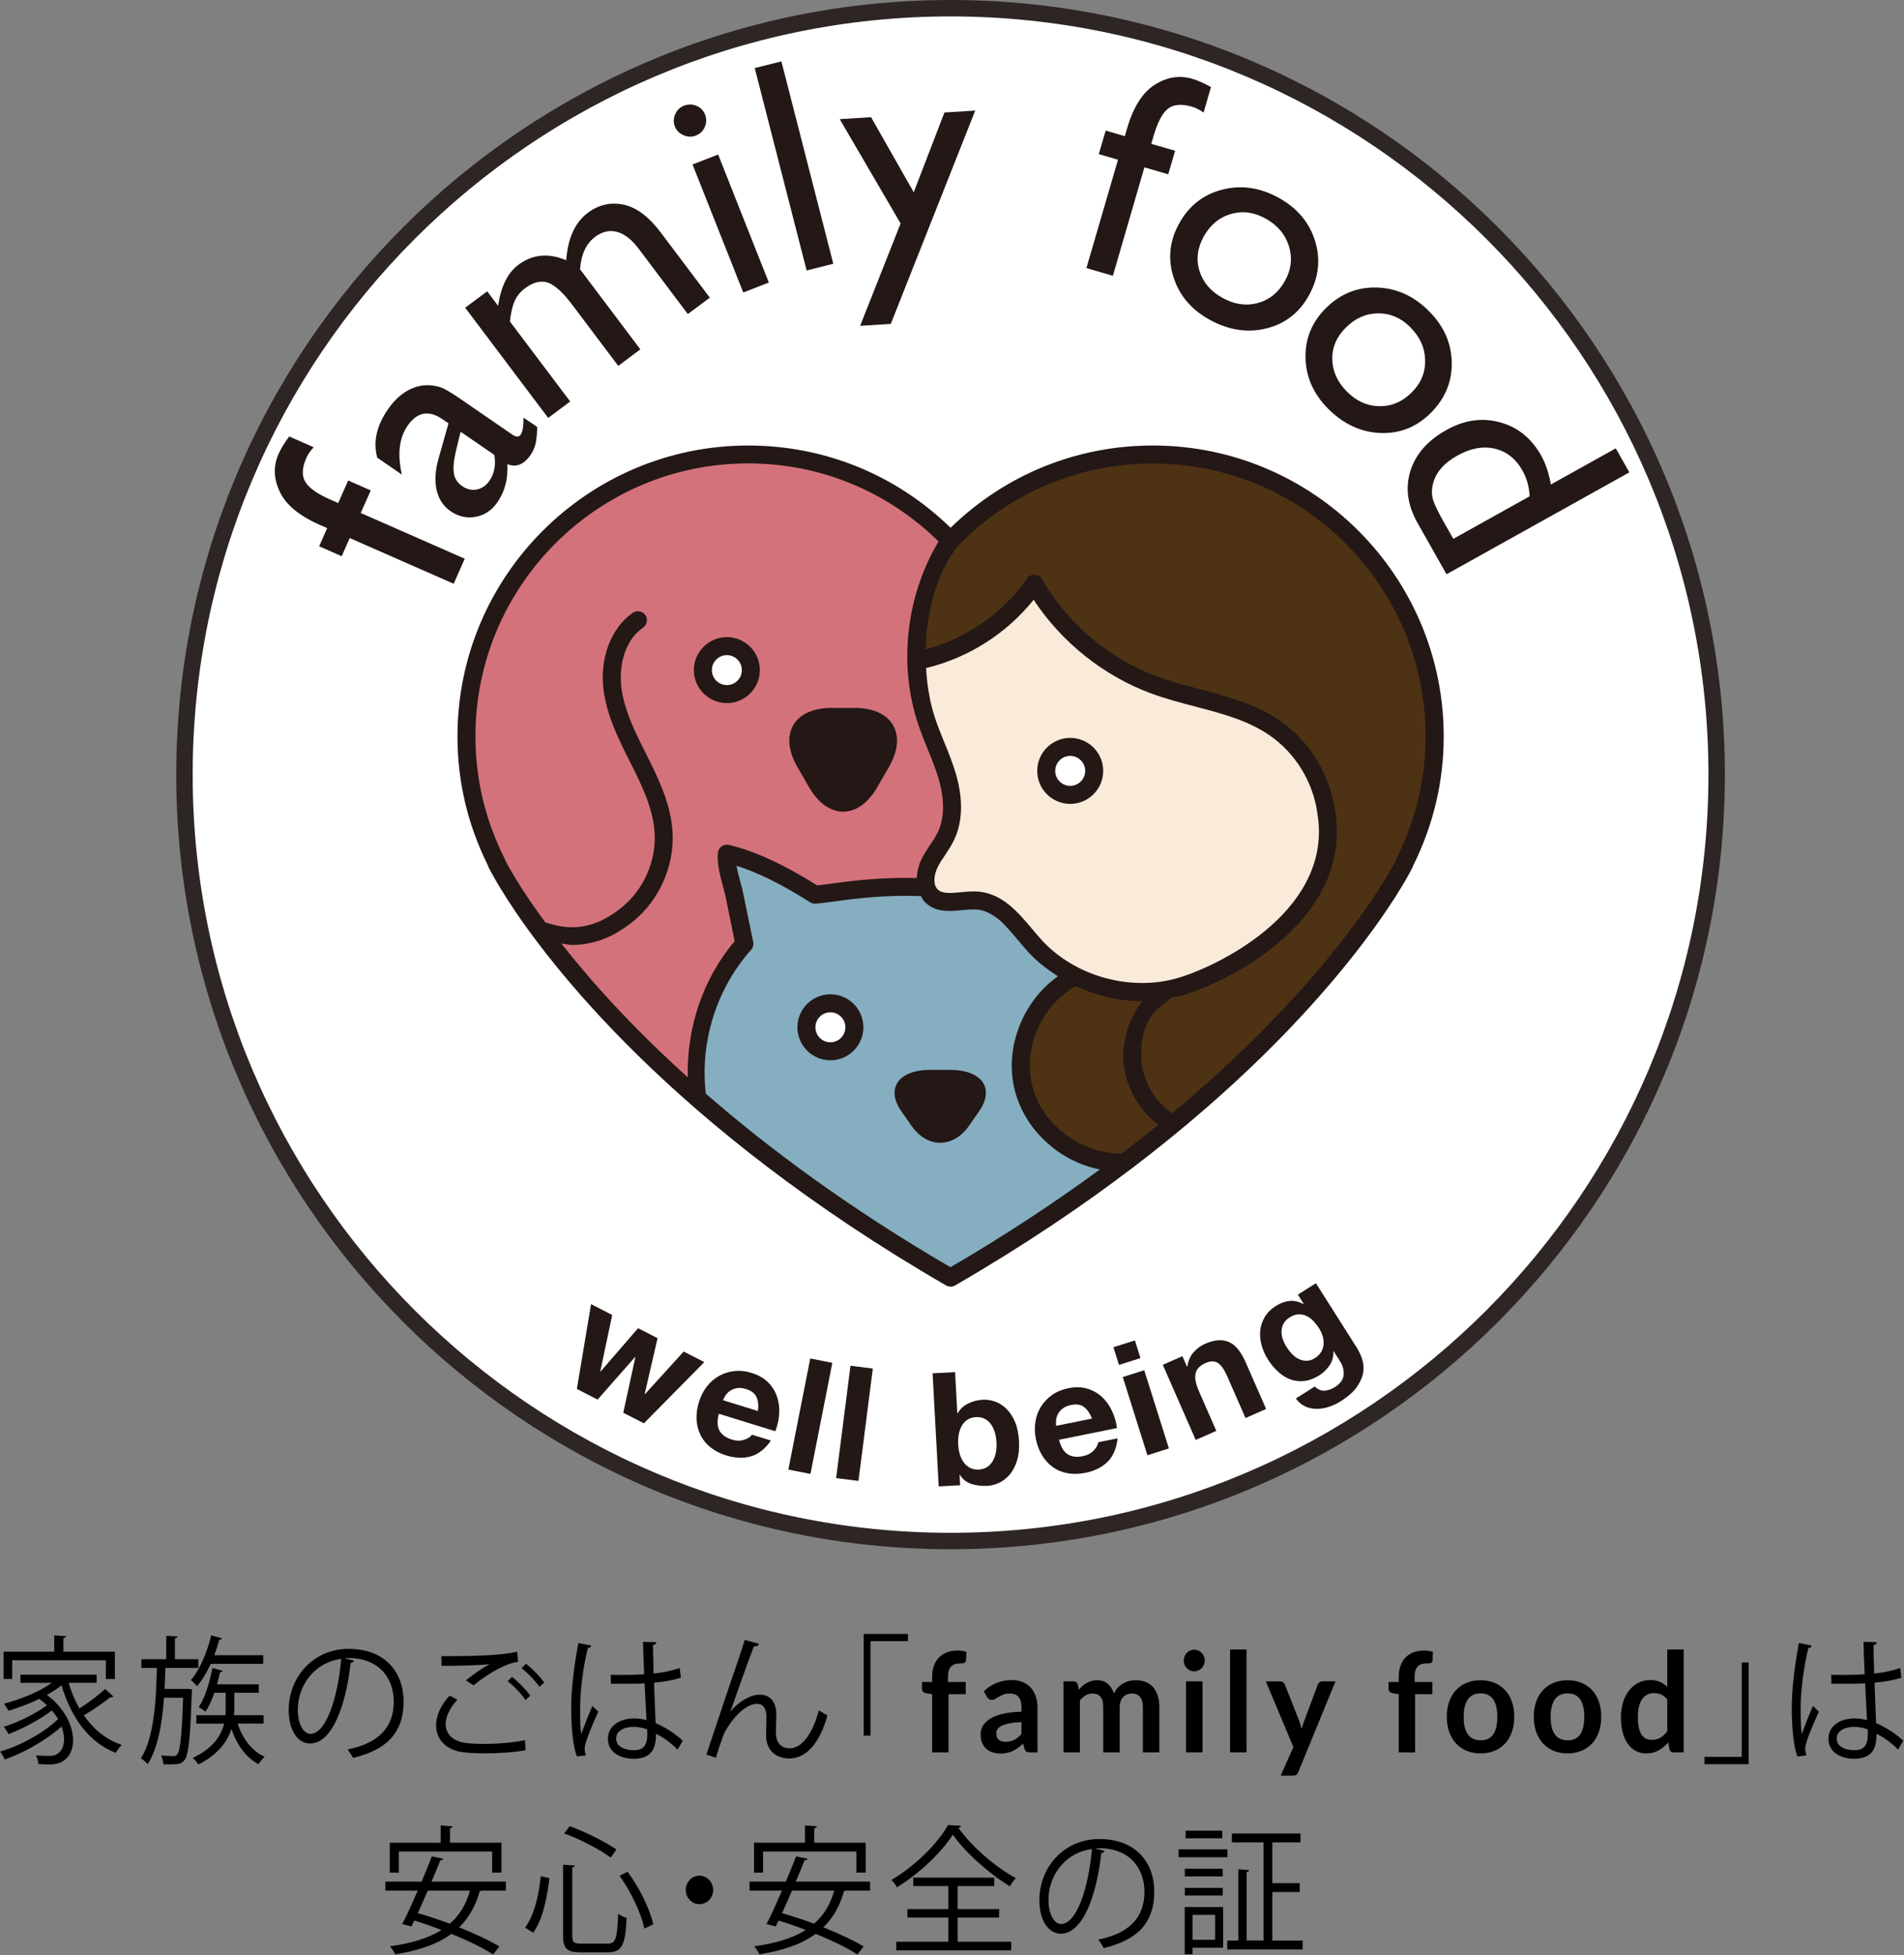<svg width="605" height="621" viewBox="0 0 605 621" fill="none" xmlns="http://www.w3.org/2000/svg">
<rect x="0" y="0" width="605" height="621" fill="#808080" stroke="none"/>
<g clip-path="url(#clip0_1167_182)">
<path d="M302.04 489.47C436.483 489.47 545.47 380.483 545.47 246.04C545.47 111.598 436.483 2.61 302.04 2.61C167.597 2.61 58.61 111.598 58.61 246.04C58.61 380.483 167.597 489.47 302.04 489.47Z" fill="white"/>
<path d="M302.04 492.09C166.37 492.09 56 381.71 56 246.04C56 110.37 166.37 0 302.04 0C437.71 0 548.08 110.37 548.08 246.04C548.08 381.71 437.71 492.09 302.04 492.09ZM302.04 5.22C169.25 5.22 61.22 113.25 61.22 246.04C61.22 378.83 169.25 486.87 302.04 486.87C434.83 486.87 542.86 378.84 542.86 246.04C542.86 113.24 434.83 5.22 302.04 5.22Z" fill="#2E2624"/>
<path d="M103.94 167.74L101.53 166.68C95.06 163.83 90.86 160.34 88.9 156.19C86.94 152.04 86.81 148.05 88.51 144.2C89.24 142.54 90.37 140.69 91.9 138.64L99.68 142.07C98.65 143.14 97.88 144.27 97.35 145.43C95.98 148.54 95.85 151.08 96.98 153.01C98.11 154.95 100.79 156.86 105.05 158.73L107.46 159.79L110.63 152.62L117.8 155.77L114.63 162.94L147.67 177.47L144.16 185.42L111.12 170.9L108.58 176.67L101.41 173.52L103.96 167.76L103.94 167.74Z" fill="#231815"/>
<path d="M147.37 127.45L162.76 138.02C163.99 138.86 164.89 138.87 165.48 138.02C166.07 137.16 166.37 135.38 166.36 132.66L170.72 135.64C170.64 137.99 170.45 139.78 170.15 141.03C169.85 142.27 169.33 143.43 168.59 144.5C166.47 147.57 164.01 148.55 161.21 147.44C161.47 152.1 160.41 156.14 158.03 159.57C156.29 162.09 154.01 163.61 151.18 164.15C148.36 164.69 145.68 164.09 143.16 162.36C140.88 160.79 139.41 158.57 138.75 155.7C138.09 152.83 138.27 149.53 139.31 145.79L142.51 134.48L140.59 133.15C136.24 130.17 132.55 130.85 129.54 135.19C126.83 139.1 126.22 144.28 127.7 150.75L119.87 145.37C118.52 140.35 119.65 135.23 123.26 130.01C125.96 126.11 129.15 123.68 132.83 122.73C134.03 122.4 135.39 122.29 136.92 122.4C138.45 122.53 139.81 122.87 141.02 123.45C142.22 124.03 144.34 125.35 147.38 127.44L147.37 127.45ZM157.1 144.51L146.36 137.14L144.88 143.2C144.17 146.3 143.95 148.7 144.23 150.39C144.51 152.06 145.39 153.42 146.86 154.41C148.36 155.44 149.9 155.8 151.51 155.48C153.11 155.17 154.44 154.26 155.49 152.75C157.07 150.47 157.6 147.73 157.08 144.51H157.1Z" fill="#231815"/>
<path d="M184.33 85.56L203.47 110.97L196.45 116.21L181.77 96.73C178.85 92.85 176.28 90.53 174.07 89.77C171.87 89.02 169.45 89.61 166.84 91.56C165.38 92.64 164.29 93.97 163.57 95.53C162.85 97.09 162.34 99.29 162.03 102.13L181.18 127.53L174.18 132.74L147.81 97.74L154.81 92.54L158.27 97.14C159.17 90.97 161.34 86.62 164.74 84.09C169.23 80.76 174.28 80.28 179.91 82.66C180.44 75.62 182.75 70.59 186.82 67.57C190.25 65.02 194.01 64.16 198.1 65C202.19 65.84 206.16 68.8 209.99 73.9L225.55 94.55L218.56 99.75L202.94 79.01C200.74 76.09 198.46 74.31 196.09 73.66C193.72 73.01 191.41 73.52 189.15 75.2C186.25 77.35 184.64 80.8 184.31 85.56H184.33Z" fill="#231815"/>
<path d="M217.31 33.58C218.64 33.06 219.98 33.07 221.29 33.61C222.6 34.15 223.52 35.09 224.05 36.41C224.56 37.72 224.53 39.01 223.95 40.33C223.37 41.66 222.4 42.57 221.06 43.08C219.81 43.57 218.52 43.52 217.18 42.94C215.84 42.35 214.93 41.42 214.43 40.15C213.94 38.92 213.98 37.63 214.55 36.3C215.13 34.97 216.04 34.07 217.3 33.58H217.31ZM220.05 52.25L228.19 49.08L244.3 89.74L236.17 92.91L220.06 52.25H220.05Z" fill="#231815"/>
<path d="M239.82 21.62L248.29 19.5L264.78 83.78L256.31 85.91L239.82 21.63V21.62Z" fill="#231815"/>
<path d="M300.09 35.73L309.88 35.12L283.05 102.88L273.31 103.5L286.17 70.98L266.83 37.85L276.78 37.22L290.34 61.07L300.1 35.73H300.09Z" fill="#231815"/>
<path d="M357.42 43.24L358.15 40.74C360.12 34 363.04 29.4 366.91 26.93C370.78 24.47 374.75 23.83 378.81 25.01C380.56 25.53 382.56 26.41 384.79 27.65L382.44 35.75C381.22 34.87 380 34.25 378.77 33.89C375.48 32.93 372.94 33.14 371.16 34.49C369.39 35.86 367.85 38.75 366.55 43.18L365.82 45.69L373.39 47.89L371.21 55.36L363.64 53.16L353.62 87.6L345.21 85.15L355.25 50.73L349.15 48.95L351.33 41.48L357.41 43.25L357.42 43.24Z" fill="#231815"/>
<path d="M406.31 62.83C412.2 66.08 416.05 70.65 417.87 76.55C419.69 82.45 419.03 88.23 415.87 93.89C412.81 99.4 408.29 102.87 402.32 104.34C396.34 105.79 390.35 104.86 384.35 101.55C378.54 98.35 374.72 93.82 372.87 87.99C371.02 82.14 371.63 76.46 374.71 70.93C377.81 65.35 382.37 61.78 388.38 60.23C394.39 58.69 400.37 59.56 406.32 62.83H406.31ZM402.1 69.4C398.42 67.37 394.75 66.9 391.07 67.98C387.4 69.06 384.54 71.45 382.49 75.11C380.46 78.77 380.01 82.41 381.14 86.06C382.27 89.7 384.72 92.56 388.51 94.65C392.27 96.72 396 97.25 399.7 96.24C403.39 95.22 406.25 92.9 408.29 89.24C410.3 85.62 410.72 81.92 409.55 78.17C408.37 74.41 405.89 71.49 402.11 69.4H402.1Z" fill="#231815"/>
<path d="M454.06 98.83C458.81 103.6 461.22 109.05 461.3 115.21C461.39 121.38 459.11 126.74 454.49 131.3C450 135.72 444.67 137.8 438.53 137.53C432.37 137.26 426.88 134.69 422.04 129.85C417.36 125.16 414.96 119.75 414.83 113.63C414.7 107.51 416.9 102.23 421.4 97.78C425.96 93.29 431.35 91.14 437.55 91.33C443.76 91.52 449.26 94.02 454.05 98.82L454.06 98.83ZM448.17 103.97C445.21 101 441.81 99.52 437.97 99.53C434.13 99.53 430.72 101.03 427.71 103.98C424.73 106.92 423.28 110.29 423.33 114.08C423.39 117.89 424.95 121.33 427.99 124.39C431.02 127.42 434.45 128.97 438.3 129.03C442.13 129.08 445.55 127.64 448.52 124.71C451.48 121.8 452.92 118.38 452.84 114.45C452.77 110.52 451.22 107.03 448.16 103.97H448.17Z" fill="#231815"/>
<path d="M513.41 142.4L517.73 150.04L459.64 182.4L450.46 166.18C447.25 160.51 446.48 154.98 448.15 149.63C449.82 144.25 453.65 139.89 459.67 136.54C465.3 133.41 470.93 132.6 476.56 134.12C482.2 135.64 486.57 139.16 489.69 144.66C491.14 147.22 492.16 150.3 492.78 153.9L513.41 142.41V142.4ZM461.8 171.15L486.04 157.64C485.89 154.61 485.14 151.89 483.77 149.47C481.63 145.68 478.69 143.37 474.96 142.51C471.23 141.64 467.27 142.38 463.08 144.71C459.14 146.91 456.66 149.57 455.62 152.7C455.01 154.59 454.84 156.3 455.14 157.86C455.44 159.41 456.54 161.87 458.46 165.27L461.79 171.15H461.8Z" fill="#231815"/>
<path d="M412.22 238.21C400.92 229.42 390.71 221.41 364.02 216.7C364.02 216.7 347.16 214.06 328.85 187.18C328.85 187.18 300.19 214.09 291.99 208.09C291.99 208.09 291.48 220.15 297.61 236.48C303.73 252.81 302.82 264.9 296.29 273.85C289.76 282.8 294 287.2 300.91 287.67C307.82 288.14 317.55 283.9 325.56 295.36C333.57 306.82 352.88 317.6 367.17 315.82C381.46 314.05 411.26 299.59 418.04 281.7C424.82 263.81 423.54 247 412.23 238.21H412.22ZM340.06 253.07C335.52 253.07 331.85 249.39 331.85 244.86C331.85 240.33 335.53 236.65 340.06 236.65C344.59 236.65 348.27 240.33 348.27 244.86C348.27 249.39 344.59 253.07 340.06 253.07Z" fill="#FAEAD9"/>
<path d="M336.99 309.67L311.27 286.81C311.27 286.81 298.25 287.13 295.08 283L260.15 284.91L231.89 272.84L236.02 300.15C236.02 300.15 216.02 321.74 221.1 348.73L301.43 407.15L353.43 373.67L336.99 309.68V309.67ZM263.86 333.92C259.65 333.92 256.24 330.51 256.24 326.3C256.24 322.09 259.65 318.68 263.86 318.68C268.07 318.68 271.48 322.09 271.48 326.3C271.48 330.51 268.07 333.92 263.86 333.92Z" fill="#85AEC1"/>
<path d="M303.31 247.06C300.13 235.95 285.85 209.28 294.74 191.18C303.63 173.08 300.18 168.73 300.18 168.73C300.18 168.73 276.33 142.12 228.62 145.46C180.91 148.79 152.83 189.61 149.48 220.91C144.13 270.91 174.83 299.29 174.83 299.29L219.14 347.5C219.14 347.5 228.7 309.61 236.63 300.72L232.13 271.55L258.54 281.67L294.42 280.08C294.42 280.08 306.49 258.17 303.31 247.06ZM233.16 219.15C228.95 219.15 225.54 215.74 225.54 211.53C225.54 207.32 228.95 203.91 233.16 203.91C237.37 203.91 240.78 207.32 240.78 211.53C240.78 215.74 237.37 219.15 233.16 219.15Z" fill="#D4727B"/>
<path d="M290.34 210.23C290.34 210.23 293.16 169.46 309.68 163.94C326.2 158.42 350.64 127.27 416.36 159.65C416.36 159.65 464.85 186.66 451.32 262.21C451.32 262.21 455.88 285.92 357.38 370C357.38 370 315.39 371.36 324.44 330.75C324.44 330.75 332.41 307.13 343.77 309.22C343.77 309.22 366.82 323.72 393.02 307.17C419.21 290.62 422.34 269.71 421.18 262.17C420.02 254.64 417.58 230.04 388.73 224.92C359.88 219.8 338.95 203.46 335.5 197.27C332.05 191.08 328.26 185.09 328.26 185.09C328.26 185.09 326 200.22 290.33 210.23H290.34Z" fill="#4E3214"/>
<path d="M230.96 223.33C236.74 223.33 241.44 218.63 241.44 212.85C241.44 207.07 236.74 202.37 230.96 202.37C225.18 202.37 220.48 207.07 220.48 212.85C220.48 218.63 225.18 223.33 230.96 223.33ZM230.96 208.09C233.59 208.09 235.72 210.22 235.72 212.85C235.72 215.48 233.58 217.61 230.96 217.61C228.34 217.61 226.2 215.47 226.2 212.85C226.2 210.23 228.34 208.09 230.96 208.09Z" fill="#231815"/>
<path d="M366.34 141.51C342.15 141.51 319.46 150.74 302.13 167.56C302.07 167.56 302.03 167.56 301.97 167.56C284.63 150.74 261.94 141.51 237.75 141.51C186.81 141.51 145.36 182.96 145.36 233.9C145.36 248.17 148.6 261.94 155 274.82C155.04 275.01 155.11 275.19 155.19 275.37C155.19 275.37 155.51 276.03 156.17 277.23L157.24 279.15C158.13 280.71 159.34 282.74 161.18 285.61C174.07 305.69 213.45 357.86 300.62 408.3C301.06 408.56 301.56 408.68 302.05 408.68C302.54 408.68 303.04 408.55 303.48 408.3C390.64 357.86 430.02 305.69 443.18 285.2C444.75 282.74 445.96 280.71 446.86 279.15C446.86 279.15 446.86 279.14 446.86 279.13L447.9 277.27C448.58 276.04 448.9 275.38 448.9 275.38C448.98 275.21 449.04 275.03 449.09 274.84C455.5 261.94 458.74 248.17 458.74 233.9C458.74 182.96 417.29 141.51 366.35 141.51H366.34ZM178.34 299.69C179.46 299.82 180.63 300.14 181.73 300.14C188.67 300.14 195.13 297.63 201.32 292.55C209.57 285.79 214.31 274.97 213.7 264.31C213.22 255.82 209.63 248.07 205.68 240.22L205.3 239.46C201.89 232.7 198.36 225.7 197.45 218.4C196.68 212.34 198.03 203.71 204.33 199.35C205.63 198.45 205.95 196.67 205.06 195.37C204.15 194.07 202.37 193.76 201.09 194.64C194.16 199.43 190.51 209.04 191.78 219.1C192.82 227.38 196.57 234.83 200.2 242.02L200.58 242.77C204.26 250.06 207.58 257.22 208.01 264.62C208.52 273.48 204.56 282.48 197.7 288.11C190.59 293.95 183.32 295.95 175.06 293.5C174.33 293.28 173.85 293.17 173.3 293.02C170.2 288.8 167.65 285.08 165.74 282.11C164.23 279.74 163.07 277.79 162.22 276.32L161.21 274.51C160.96 274.04 160.76 273.67 160.61 273.39C160.56 273.19 160.48 273 160.39 272.81C154.21 260.56 151.07 247.46 151.07 233.87C151.07 186.08 189.95 147.19 237.75 147.19C260.57 147.19 281.92 156.02 298.23 171.98C287.92 189.24 285.36 211.17 291.81 230.23C292.69 232.8 293.71 235.33 294.73 237.85C296.11 241.24 297.42 244.45 298.37 247.81C299.64 252.32 300.62 258.83 298.01 264.3C297.33 265.73 296.44 267.05 295.55 268.37C294.46 270 293.38 271.63 292.57 273.42C291.85 274.99 291.41 276.93 291.31 278.89C280.17 278.59 270.74 279.77 264.38 280.64C262.47 280.9 260.88 281.12 259.65 281.23C249 274.52 239.82 270.31 231.6 268.38C230.78 268.2 229.95 268.36 229.28 268.84C228.61 269.32 228.18 270.07 228.1 270.9C227.78 274.28 228.8 278.07 229.69 281.41C230.03 282.69 230.37 283.94 230.61 285.08L233.45 298.96C223.3 310.86 218.14 326.59 218.54 342.21C200.52 325.93 187.45 311.26 178.34 299.66V299.69ZM374.76 310.49C359.68 315.13 341.7 310.26 331.03 298.62C330.01 297.5 329.01 296.3 327.99 295.1C323.58 289.86 318.59 283.93 311.07 283.22C309.11 283.04 307.16 283.22 305.25 283.41C301.63 283.76 299.33 283.86 297.94 282.49C296.41 280.98 296.78 277.98 297.76 275.83C298.45 274.32 299.38 272.95 300.31 271.58C301.34 270.03 302.37 268.47 303.17 266.79C305.84 261.19 306.08 254.1 303.87 246.28C302.84 242.62 301.41 239.11 300.03 235.72C299.05 233.3 298.06 230.88 297.22 228.42C295.5 223.33 294.57 217.8 294.26 212.2C307.62 209 319.86 201.23 328.44 190.51C337.32 204.02 350.77 214.76 365.92 220.31C370.44 221.97 375.15 223.2 379.71 224.4C388.31 226.66 396.44 228.79 403.32 233.5C411.52 239.1 417.21 248.32 418.57 258.15C418.57 258.16 418.59 258.17 418.59 258.19C418.59 258.21 418.57 258.23 418.58 258.25C423.72 288.45 388.69 306.21 374.76 310.5V310.49ZM356.21 366.53C355.72 366.47 355.16 366.41 354.43 366.36C342.02 365.5 330.57 356.36 327.86 344.22C325.2 332.31 331.22 319.16 341.87 313.25C348.39 316.28 355.51 317.99 362.7 317.99C362.79 317.99 362.88 317.97 362.97 317.97C358.57 323.67 356.31 330.95 357.09 338.13C357.91 345.68 362.02 352.65 368.03 357.27C364.26 360.32 360.31 363.42 356.21 366.53ZM302.04 402.53C269.79 383.75 244.27 364.79 224.29 347.39C222.31 331.05 227.68 313.98 238.66 301.71C239.26 301.04 239.52 300.12 239.33 299.23L236.2 283.96C235.95 282.71 235.58 281.35 235.21 279.96C234.76 278.29 234.31 276.59 234.03 275C240.89 277.15 248.57 280.97 257.37 286.58C257.86 286.9 258.45 287.05 259.04 287.02C260.48 286.95 262.55 286.67 265.14 286.32C271.61 285.44 281.31 284.17 292.65 284.65C293.03 285.3 293.33 285.99 293.91 286.56C297.31 289.91 301.81 289.47 305.77 289.09C307.47 288.93 309.08 288.78 310.51 288.91C315.7 289.39 319.54 293.95 323.6 298.77C324.66 300.04 325.71 301.29 326.79 302.46C329.54 305.47 332.77 307.92 336.17 310.09C325.22 317.84 319.29 332.27 322.24 345.45C325.16 358.5 336.46 368.96 349.5 371.45C335.56 381.66 319.87 392.11 302.01 402.51L302.04 402.53ZM443.69 272.84C443.6 273.02 443.53 273.21 443.48 273.4C443.34 273.68 443.13 274.07 442.86 274.56L441.87 276.32C441.02 277.82 439.85 279.76 438.09 282.52C429.71 295.58 409.82 322.47 372.45 353.58C367.09 349.95 363.46 343.95 362.76 337.51C362.05 331.05 363.6 323.6 368.78 319.69C370.51 318.38 371.47 317.56 372.11 316.93C373.55 316.64 375.01 316.39 376.42 315.96C391.69 311.26 430.03 291.54 424.2 257.29C424.2 257.27 424.18 257.27 424.17 257.25C422.57 245.89 415.99 235.26 406.53 228.79C398.83 223.53 389.83 221.17 381.14 218.88C376.71 217.72 372.13 216.52 367.86 214.95C352.61 209.37 339.22 198.09 331.12 184.01C330.63 183.16 329.74 182.62 328.76 182.58C327.6 182.51 326.85 183.01 326.29 183.81C318.71 194.81 307.02 202.84 294.1 206.25C294.45 193.42 298.19 180.91 304.6 173.16C321.04 156.44 342.92 147.22 366.31 147.22C414.11 147.22 452.99 186.11 452.99 233.9C452.99 247.48 449.85 260.58 443.67 272.84H443.69Z" fill="#231815"/>
<path d="M257.12 250.099C263.06 260.389 272.78 260.389 278.72 250.099L282.49 243.569C288.43 233.279 283.57 224.859 271.69 224.859H264.14C252.26 224.859 247.4 233.279 253.34 243.569L257.11 250.099H257.12Z" fill="#231815"/>
<path d="M301.96 339.83H295.56C285.49 339.83 281.36 345.74 286.4 352.97L289.6 357.56C294.64 364.79 302.88 364.79 307.92 357.56L311.12 352.97C316.16 345.74 312.04 339.83 301.96 339.83Z" fill="#231815"/>
<path d="M340.06 234.38C334.29 234.38 329.58 239.08 329.58 244.86C329.58 250.64 334.28 255.34 340.06 255.34C345.84 255.34 350.54 250.64 350.54 244.86C350.54 239.08 345.84 234.38 340.06 234.38ZM340.06 249.62C337.43 249.62 335.3 247.48 335.3 244.86C335.3 242.24 337.44 240.1 340.06 240.1C342.68 240.1 344.82 242.24 344.82 244.86C344.82 247.48 342.68 249.62 340.06 249.62Z" fill="#231815"/>
<path d="M263.86 315.819C258.09 315.819 253.38 320.519 253.38 326.299C253.38 332.079 258.08 336.779 263.86 336.779C269.64 336.779 274.34 332.079 274.34 326.299C274.34 320.519 269.64 315.819 263.86 315.819ZM263.86 331.059C261.23 331.059 259.1 328.919 259.1 326.299C259.1 323.679 261.24 321.539 263.86 321.539C266.48 321.539 268.62 323.669 268.62 326.299C268.62 328.929 266.49 331.059 263.86 331.059Z" fill="#231815"/>
<path d="M198.05 448.74L201.89 431.07L201.8 431.02L189.89 444.56L183.3 441.18L187.81 414.24L194.53 417.68L190.74 435.6L190.83 435.65L202.75 421.88L208.94 425.05L204.85 442.77L204.95 442.81L217.24 429.3L223.79 432.65L204.61 452.09L198.06 448.74H198.05Z" fill="#231815"/>
<path d="M228.6 454.399C229.31 455.709 230.65 456.67 232.56 457.26C233.94 457.69 235.23 457.709 236.44 457.329C237.65 456.949 238.49 456.409 238.95 455.709L244.97 457.57C243.08 460.26 240.95 461.93 238.56 462.6C236.18 463.26 233.56 463.16 230.75 462.29C228.79 461.68 227.13 460.819 225.75 459.709C224.37 458.599 223.32 457.299 222.58 455.799C221.84 454.299 221.43 452.67 221.34 450.88C221.24 449.09 221.48 447.229 222.09 445.309C222.66 443.449 223.5 441.82 224.61 440.39C225.72 438.98 227.02 437.849 228.5 437.029C229.98 436.199 231.61 435.699 233.37 435.499C235.13 435.309 236.97 435.5 238.86 436.1C240.97 436.75 242.69 437.729 244.01 439.029C245.34 440.339 246.28 441.839 246.87 443.529C247.46 445.219 247.7 447.019 247.6 448.929C247.5 450.829 247.09 452.719 246.36 454.609L228.41 449.059C227.83 451.299 227.89 453.08 228.61 454.39L228.6 454.399ZM240.36 443.709C239.82 442.549 238.72 441.719 237.05 441.209C235.96 440.869 235 440.77 234.16 440.92C233.32 441.07 232.6 441.35 232 441.76C231.4 442.17 230.91 442.659 230.55 443.209C230.18 443.769 229.92 444.279 229.74 444.749L240.85 448.19C241.06 446.35 240.9 444.869 240.36 443.719V443.709Z" fill="#231815"/>
<path d="M264.47 432.88L257.52 468.17L250.5 466.79L257.46 431.5L264.48 432.88H264.47Z" fill="#231815"/>
<path d="M277.34 434.71L272.78 470.39L265.69 469.49L270.24 433.8L277.34 434.7V434.71Z" fill="#231815"/>
<path d="M303.48 435.85L304.19 448.92H304.29C305.09 447.53 306.21 446.48 307.68 445.78C309.13 445.08 310.68 444.68 312.28 444.6C313.59 444.53 314.9 444.73 316.2 445.19C317.51 445.66 318.7 446.42 319.78 447.47C320.86 448.52 321.77 449.89 322.5 451.58C323.23 453.27 323.66 455.31 323.79 457.69C323.92 460.06 323.72 462.14 323.17 463.9C322.62 465.66 321.86 467.12 320.91 468.29C319.94 469.45 318.84 470.33 317.6 470.93C316.35 471.54 315.08 471.88 313.77 471.95C311.86 472.05 310.13 471.84 308.58 471.32C307.04 470.8 305.85 469.84 305 468.44H304.9L305.08 471.76L298.28 472.13L296.33 436.21L303.48 435.83V435.85ZM316.12 454.99C315.83 453.99 315.41 453.12 314.87 452.38C314.33 451.63 313.67 451.06 312.88 450.65C312.1 450.24 311.18 450.07 310.11 450.12C309.06 450.18 308.17 450.45 307.42 450.95C306.67 451.44 306.07 452.09 305.61 452.89C305.15 453.69 304.83 454.6 304.64 455.62C304.46 456.64 304.4 457.71 304.46 458.82C304.52 459.89 304.69 460.91 304.98 461.91C305.27 462.9 305.69 463.77 306.24 464.51C306.78 465.26 307.45 465.84 308.25 466.24C309.05 466.65 309.96 466.83 311 466.78C312.07 466.72 312.98 466.44 313.71 465.95C314.44 465.45 315.04 464.81 315.49 464.01C315.95 463.21 316.27 462.3 316.46 461.28C316.64 460.26 316.7 459.23 316.64 458.15C316.58 457.04 316.4 455.99 316.12 455V454.99Z" fill="#231815"/>
<path d="M339.22 461.909C340.48 462.719 342.1 462.929 344.07 462.529C345.49 462.239 346.64 461.649 347.52 460.729C348.4 459.819 348.87 458.939 348.95 458.109L355.12 456.869C354.75 460.119 353.68 462.619 351.9 464.349C350.12 466.079 347.78 467.239 344.88 467.819C342.88 468.219 341 468.269 339.26 467.949C337.51 467.639 335.96 466.999 334.61 466.039C333.24 465.069 332.09 463.839 331.16 462.309C330.22 460.779 329.55 459.039 329.15 457.069C328.77 455.149 328.72 453.309 329.01 451.539C329.3 449.769 329.9 448.169 330.81 446.729C331.72 445.299 332.91 444.069 334.36 443.049C335.81 442.039 337.52 441.339 339.47 440.949C341.65 440.509 343.61 440.539 345.4 441.059C347.18 441.579 348.74 442.44 350.06 443.64C351.39 444.85 352.47 446.309 353.28 448.029C354.11 449.739 354.65 451.599 354.93 453.599L336.51 457.319C337.07 459.569 337.98 461.099 339.24 461.899L339.22 461.909ZM344.43 446.879C343.4 446.129 342.04 445.919 340.33 446.269C339.21 446.489 338.32 446.879 337.64 447.409C336.98 447.939 336.48 448.519 336.15 449.179C335.82 449.829 335.62 450.48 335.57 451.14C335.52 451.81 335.52 452.38 335.59 452.89L346.99 450.589C346.3 448.879 345.44 447.649 344.42 446.899L344.43 446.879Z" fill="#231815"/>
<path d="M355.56 433.54L353.79 427.92L360.62 425.76L362.38 431.38L355.56 433.54ZM363.59 435.24L371.42 460.07L364.59 462.23L356.76 437.39L363.58 435.24H363.59Z" fill="#231815"/>
<path d="M375.71 430.78L377.16 434.1L377.3 434.05C377.53 432.3 378.16 430.81 379.2 429.6C380.25 428.4 381.46 427.49 382.84 426.87C384.6 426.1 386.14 425.71 387.48 425.69C388.81 425.68 389.98 425.95 390.99 426.51C392.02 427.07 392.91 427.9 393.72 429C394.51 430.1 395.23 431.39 395.88 432.87L402.31 447.53L395.77 450.41L389.86 436.94C389 434.98 388.04 433.64 387 432.94C385.95 432.25 384.65 432.24 383.08 432.93C381.3 433.71 380.24 434.81 379.91 436.23C379.58 437.64 379.94 439.55 381 441.99L386.49 454.49L379.94 457.37L369.48 433.51L375.71 430.78Z" fill="#231815"/>
<path d="M432.74 431.48C433.22 432.76 433.37 434.15 433.2 435.63C433.02 437.11 432.4 438.66 431.32 440.29C430.25 441.93 428.44 443.55 425.93 445.14C424.85 445.83 423.66 446.38 422.37 446.82C421.08 447.26 419.79 447.49 418.52 447.5C417.24 447.53 416.01 447.28 414.83 446.77C413.65 446.26 412.63 445.41 411.76 444.21L417.77 440.41C418.76 441.37 419.82 441.8 420.92 441.73C422.01 441.65 423.11 441.26 424.19 440.57C425.89 439.5 426.81 438.2 426.95 436.69C427.08 435.17 426.64 433.64 425.62 432.09L423.78 429.2L423.69 429.25C423.77 430.82 423.38 432.28 422.53 433.59C421.67 434.9 420.57 435.98 419.25 436.83C417.6 437.86 416 438.48 414.44 438.65C412.88 438.82 411.39 438.65 409.99 438.13C408.6 437.61 407.28 436.79 406.08 435.66C404.87 434.54 403.78 433.23 402.84 431.72C401.94 430.29 401.28 428.8 400.85 427.22C400.43 425.64 400.3 424.09 400.45 422.58C400.61 421.07 401.09 419.64 401.89 418.3C402.69 416.96 403.85 415.8 405.39 414.83C406.84 413.92 408.28 413.38 409.71 413.23C411.15 413.07 412.64 413.41 414.19 414.22L414.26 414.16L412.4 411.22L418.14 407.59L431.19 428.18C431.75 429.06 432.26 430.14 432.75 431.44L432.74 431.48ZM419.82 429.39C420.26 428.64 420.51 427.84 420.57 427.01C420.64 426.17 420.55 425.32 420.3 424.46C420.06 423.61 419.67 422.78 419.18 421.99C418.6 421.08 417.97 420.28 417.3 419.57C416.62 418.87 415.88 418.34 415.08 417.97C414.28 417.6 413.45 417.43 412.56 417.48C411.67 417.52 410.73 417.86 409.74 418.49C408.88 419.03 408.26 419.66 407.87 420.39C407.48 421.12 407.26 421.91 407.22 422.74C407.18 423.59 407.3 424.44 407.59 425.31C407.88 426.18 408.29 427.02 408.8 427.85C409.31 428.65 409.88 429.39 410.53 430.06C411.18 430.75 411.9 431.28 412.67 431.66C413.45 432.03 414.28 432.23 415.15 432.23C416.03 432.23 416.94 431.94 417.88 431.34C418.72 430.81 419.36 430.16 419.8 429.4L419.82 429.39Z" fill="#231815"/>
</g>
<path d="M21.79 534.49C22.63 537.39 23.82 540.17 25.25 542.67C28.04 540.87 31.33 538.4 33.44 536.46L36.02 538.88C35.85 539.06 35.47 539.1 35.13 539.06C32.98 540.82 29.47 543.15 26.64 544.87C29.68 549.23 33.69 552.57 38.68 554.24C38.05 554.81 37.24 555.96 36.78 556.75C28.12 553.45 22.55 545.35 19.55 535.32C18.2 536.38 16.59 537.43 14.9 538.36C20.73 542.72 23.22 548.35 23.22 552.79C23.22 557.54 20.35 560.45 15.96 560.45C14.9 560.45 13.55 560.41 12.16 560.32C12.12 559.57 11.86 558.34 11.4 557.55C12.96 557.68 14.44 557.73 15.37 557.73C16.59 557.73 17.61 557.64 18.49 556.89C19.67 556.1 20.35 554.47 20.35 552.45C20.35 551.22 20.1 549.85 19.55 548.4C14.9 552.58 7.64 556.76 1.52 558.87C1.18 558.12 0.59 557.02 0 556.36C6.42 554.56 14.19 550.24 18.46 546.02C17.91 545.1 17.24 544.17 16.47 543.29C12.84 546.11 7.14 549.14 2.7 550.82C2.36 550.12 1.73 549.1 1.18 548.49C5.66 547.13 11.49 544.27 14.91 541.63C14.19 540.97 13.39 540.27 12.5 539.61C9.33 541.15 5.91 542.43 2.7 543.39C2.36 542.82 1.69 541.67 1.26 541.15C6.46 539.79 12.37 537.45 16.51 534.51H6.5V531.91H30.7V534.51H21.79V534.49ZM3.89 527.36V533.3H1.14V524.63H17.23V519.44L20.99 519.7C20.95 520.01 20.69 520.23 20.15 520.27V524.63H36.5V533.3H33.63V527.36H3.89Z" fill="black"/>
<path d="M58.92 536.47L59.55 536.43L61.07 536.61C60.61 539.43 60.86 556.28 58.66 559.01C57.73 560.29 56.72 560.42 54.31 560.42C53.59 560.42 52.75 560.42 51.9 560.38C51.86 559.54 51.6 558.36 51.18 557.61C52.83 557.74 54.39 557.79 55.02 557.79C55.65 557.79 55.99 557.7 56.33 557.22C57.22 556.12 57.77 551.63 58.19 539.26H52.11C51.56 547.09 50.25 555.19 46.91 560.38C46.45 559.76 45.47 558.93 44.76 558.53C48.98 552.02 49.66 539.65 49.83 529.79H44.93V527.02H52.83V519.57L56.42 519.79C56.38 520.1 56.12 520.32 55.58 520.41V527.01H63.01V529.78H52.54C52.5 531.89 52.41 534.14 52.29 536.47H58.92ZM83.63 528.5H66.95C65.68 531.27 64.2 533.74 62.6 535.58C62.18 535.05 61.21 534.08 60.66 533.64C63.41 530.47 65.77 525.02 67.12 519.43L70.54 520.35C70.41 520.66 70.12 520.83 69.65 520.83C69.23 522.5 68.68 524.13 68.09 525.76H83.63V528.49V528.5ZM83.76 547.47H75.52C77.08 552.27 80 556.18 84.09 557.99C83.46 558.56 82.57 559.66 82.15 560.37C78.14 558.26 75.27 554.21 73.53 549.19C72.26 553.15 69.43 557.2 63.06 560.46C62.68 559.84 61.88 558.92 61.24 558.39C67.83 555.27 70.28 551.22 71.21 547.48H62.38V544.8H71.63C71.71 543.96 71.71 543.13 71.71 542.38V537.67H68.12C67.32 540 66.35 542.11 65.29 543.7C64.78 543.26 63.81 542.6 63.14 542.25C65.08 539.43 66.6 534.55 67.49 529.8L70.78 530.72C70.7 530.98 70.4 531.16 69.89 531.16C69.64 532.44 69.34 533.71 68.96 534.99H82.22V537.67H74.45V542.38C74.45 543.17 74.41 543.96 74.37 544.8H83.75V547.48L83.76 547.47Z" fill="black"/>
<path d="M112.48 527.49C112.31 527.89 111.97 528.19 111.42 528.19C109.9 541.88 105.51 553.8 98.5 553.8C94.95 553.8 91.74 550.1 91.74 543.15C91.74 532.59 99.64 523.74 110.75 523.74C122.96 523.74 128.24 531.79 128.24 540.37C128.24 550.84 122.41 555.9 112.19 558.37C111.81 557.66 111.09 556.48 110.42 555.69C120.13 553.75 125.12 548.82 125.12 540.51C125.12 533.25 120.64 526.65 110.76 526.65C110.34 526.65 109.87 526.69 109.49 526.74L112.49 527.49H112.48ZM108.43 526.92C99.9 528.02 94.62 535.37 94.62 543.07C94.62 547.78 96.56 550.73 98.59 550.73C103.7 550.73 107.38 538.98 108.43 526.92Z" fill="black"/>
<path d="M167.01 555.92C163.29 556.62 158.35 556.93 154.04 556.93C150.58 556.93 147.54 556.71 145.89 556.36C140.78 555.17 138.58 551.83 138.58 547.95C138.58 544.65 140.35 541.22 142.89 538.58L145.34 539.9C142.97 542.41 141.62 545.27 141.62 547.69C141.62 550.29 143.27 552.57 146.9 553.45C148.34 553.76 150.79 553.93 153.66 553.93C157.76 553.93 162.74 553.58 166.8 552.74L167.01 555.91V555.92ZM148.05 533.74C150.25 531.94 153.25 529.82 155.53 528.64V528.6C152.32 529 144.97 529.13 140.28 529.13C140.28 528.29 140.28 526.84 140.24 526.05H142.52C147.93 526.05 158.99 525.96 164.31 524.64L164.65 527.85C163.26 528.07 162.24 528.29 160.22 529.17C157.85 530.18 153.76 532.56 150.46 535.33L148.05 533.75V533.74ZM166.97 539.99C165.75 538.05 163.13 535.41 161.31 534.01L162.7 532.65C164.73 534.19 167.18 536.74 168.49 538.59L166.97 540V539.99ZM171.41 535.81C170.23 534.05 167.74 531.41 165.75 529.87L167.14 528.46C169.21 530.09 171.66 532.6 172.93 534.45L171.41 535.81Z" fill="black"/>
<path d="M183.32 557.9C182.01 554.73 181.5 548.17 181.5 542.41C181.5 536.65 182.39 529.21 183.78 521.86L187.88 522.7C187.8 523.14 187.37 523.45 186.78 523.49C185.26 529.52 184.33 537.35 184.33 542.46C184.33 545.8 184.37 549.15 184.71 550.78C185.64 548.14 187.33 543.91 188.22 541.85L190.12 543.7C188.73 546.69 185.77 553.38 185.77 555.45C185.77 556.07 185.9 556.73 186.19 557.56L183.32 557.91V557.9ZM194.05 531.98C197.6 532.02 201.15 532.07 204.69 531.8C204.52 528.01 204.39 524.76 204.31 521.5L208.58 521.63C208.54 522.07 208.16 522.42 207.48 522.55C207.52 525.37 207.61 528.23 207.69 531.57C211.03 531.22 213.73 530.6 215.97 529.81L216.35 532.89C214.32 533.55 211.41 534.17 207.82 534.47C207.99 539.35 208.2 544.5 208.33 547.32C211.54 548.68 214.75 550.84 216.95 552.91L215.3 555.73C213.57 553.93 211.08 551.99 208.46 550.71C208.42 554.45 207.74 558.63 201.41 558.63C196.47 558.63 193.17 556.17 193.17 552.29C193.17 547.8 197.52 545.82 201.41 545.82C202.72 545.82 204.11 546 205.42 546.39C205.29 543.62 205.04 539 204.83 534.68C203.52 534.77 201.75 534.81 200.52 534.81H194.1L194.06 531.95L194.05 531.98ZM205.62 549.28C204.27 548.84 202.83 548.49 201.44 548.49C198.86 548.49 195.78 549.46 195.78 552.23C195.78 554.69 198.31 555.93 201.4 555.93C204.49 555.93 205.67 554.35 205.67 550.83L205.63 549.29L205.62 549.28Z" fill="black"/>
<path d="M224.46 557.29C227.59 547.96 232.78 532.38 234.43 527.72C235.23 525.34 236.33 522 236.63 520.9L241.19 522.13C240.98 522.75 240.39 522.97 239.54 522.97C237.22 529 233.63 539.3 232.06 543.7H232.1C234.59 540.53 238.39 538.29 241.35 538.29C245.02 538.29 246.8 540.89 246.67 544.98L246.54 550.22C246.5 553.52 248.19 555.32 250.93 555.32C254.73 555.32 258.24 550.79 260.18 543.22C261.02 543.84 262.04 544.41 262.93 544.85C260.61 553.26 256.43 558.54 250.81 558.54C246.33 558.54 243.42 555.72 243.42 551.23C243.42 550.39 243.55 546.35 243.55 545.42C243.55 542.65 242.45 541.2 240.59 541.2C235.73 541.2 230.83 548.55 229.78 551.41C229.19 552.95 228.26 555.77 227.46 558.32L224.46 557.31V557.29Z" fill="black"/>
<path d="M274.43 551.3V519H288.49V521.29H276.62V551.3H274.42H274.43Z" fill="black"/>
<path d="M296.19 556.62V538.14L294.31 537.83C293.9 537.74 293.57 537.59 293.33 537.38C293.08 537.17 292.96 536.86 292.96 536.47V534.25H296.19V532.58C296.19 531.29 296.38 530.13 296.75 529.1C297.12 528.07 297.66 527.2 298.35 526.48C299.05 525.76 299.9 525.21 300.89 524.83C301.89 524.45 303.02 524.26 304.27 524.26C305.27 524.26 306.2 524.4 307.06 524.68L306.95 527.41C306.94 527.62 306.88 527.78 306.78 527.91C306.68 528.03 306.55 528.13 306.39 528.2C306.23 528.27 306.04 528.31 305.83 528.33C305.62 528.35 305.39 528.36 305.15 528.36C304.53 528.36 303.98 528.43 303.49 528.57C303 528.71 302.59 528.95 302.25 529.3C301.91 529.65 301.66 530.1 301.48 530.66C301.3 531.22 301.22 531.92 301.22 532.76V534.26H306.86V538.13H301.39V556.63H296.17L296.19 556.62Z" fill="black"/>
<path d="M312.62 537.2C315.11 534.82 318.11 533.64 321.62 533.64C322.89 533.64 324.02 533.86 325.02 534.29C326.02 534.72 326.86 535.32 327.56 536.09C328.25 536.86 328.77 537.78 329.13 538.85C329.49 539.92 329.67 541.09 329.67 542.37V556.63H327.3C326.81 556.63 326.43 556.55 326.16 556.4C325.89 556.25 325.68 555.94 325.53 555.47L325.07 553.84C324.52 554.35 323.99 554.8 323.46 555.19C322.94 555.58 322.4 555.91 321.83 556.17C321.27 556.43 320.66 556.64 320.02 556.77C319.38 556.91 318.67 556.98 317.9 556.98C316.98 556.98 316.14 556.85 315.37 556.6C314.6 556.34 313.93 555.96 313.36 555.44C312.8 554.93 312.36 554.29 312.05 553.53C311.74 552.77 311.59 551.88 311.59 550.87C311.59 550.3 311.68 549.73 311.86 549.16C312.04 548.6 312.34 548.06 312.76 547.54C313.18 547.02 313.71 546.54 314.38 546.09C315.04 545.64 315.86 545.24 316.82 544.9C317.78 544.56 318.91 544.29 320.19 544.07C321.47 543.85 322.94 543.73 324.58 543.69V542.37C324.58 540.86 324.27 539.74 323.65 539.01C323.03 538.28 322.14 537.92 320.97 537.92C320.13 537.92 319.43 538.02 318.87 538.23C318.31 538.44 317.83 538.67 317.4 538.92C316.98 539.18 316.59 539.41 316.25 539.61C315.91 539.82 315.52 539.92 315.1 539.92C314.73 539.92 314.42 539.82 314.17 539.62C313.92 539.42 313.71 539.19 313.56 538.93L312.63 537.19L312.62 537.2ZM324.57 546.99C323.06 547.06 321.8 547.2 320.77 547.4C319.74 547.6 318.92 547.85 318.3 548.16C317.68 548.47 317.24 548.83 316.97 549.24C316.7 549.65 316.57 550.1 316.57 550.58C316.57 551.53 316.84 552.22 317.38 552.63C317.92 553.04 318.63 553.25 319.5 553.25C320.57 553.25 321.5 553.05 322.28 552.64C323.06 552.23 323.82 551.62 324.57 550.8V546.99Z" fill="black"/>
<path d="M337.94 556.62V534.05H341.13C341.81 534.05 342.25 534.38 342.46 535.04L342.8 536.71C343.18 536.27 343.58 535.87 343.99 535.5C344.41 535.13 344.85 534.82 345.32 534.55C345.79 534.29 346.3 534.08 346.84 533.92C347.38 533.77 347.98 533.69 348.63 533.69C350 533.69 351.12 534.07 352 534.85C352.88 535.62 353.54 536.64 353.97 537.92C354.31 537.17 354.73 536.53 355.24 536C355.75 535.47 356.3 535.03 356.91 534.69C357.52 534.35 358.16 534.1 358.84 533.94C359.52 533.78 360.21 533.7 360.9 533.7C362.1 533.7 363.16 533.89 364.09 534.27C365.02 534.65 365.8 535.21 366.43 535.94C367.06 536.67 367.55 537.57 367.88 538.62C368.21 539.68 368.38 540.89 368.38 542.25V556.62H363.16V542.25C363.16 540.81 362.86 539.73 362.25 539C361.64 538.27 360.76 537.91 359.59 537.91C359.05 537.91 358.56 538.01 358.1 538.2C357.64 538.39 357.24 538.67 356.9 539.03C356.55 539.39 356.28 539.84 356.09 540.38C355.89 540.92 355.79 541.55 355.79 542.25V556.62H350.55V542.25C350.55 540.74 350.26 539.64 349.67 538.95C349.08 538.26 348.23 537.92 347.1 537.92C346.34 537.92 345.63 538.11 344.98 538.5C344.33 538.89 343.72 539.42 343.15 540.09V556.61H337.93L337.94 556.62Z" fill="black"/>
<path d="M382.82 527.47C382.82 527.94 382.73 528.38 382.55 528.79C382.37 529.2 382.12 529.56 381.82 529.87C381.52 530.18 381.16 530.42 380.75 530.61C380.34 530.79 379.91 530.88 379.44 530.88C378.97 530.88 378.56 530.79 378.16 530.61C377.76 530.43 377.41 530.18 377.11 529.87C376.81 529.56 376.58 529.2 376.4 528.79C376.22 528.38 376.14 527.94 376.14 527.47C376.14 527 376.23 526.53 376.4 526.11C376.58 525.68 376.81 525.32 377.11 525.01C377.41 524.7 377.75 524.46 378.16 524.27C378.56 524.09 378.99 523.99 379.44 523.99C379.89 523.99 380.34 524.08 380.75 524.27C381.16 524.45 381.51 524.7 381.82 525.01C382.12 525.32 382.37 525.68 382.55 526.11C382.73 526.53 382.82 526.99 382.82 527.47ZM382.1 534.05V556.62H376.86V534.05H382.1Z" fill="black"/>
<path d="M396.08 523.93V556.62H390.86V523.93H396.08Z" fill="black"/>
<path d="M424.36 534.05L412.55 562.83C412.39 563.21 412.19 563.5 411.95 563.7C411.71 563.9 411.33 564 410.82 564H406.93L410.98 554.94L402.22 534.06H406.8C407.21 534.06 407.53 534.16 407.76 534.37C407.99 534.58 408.16 534.81 408.28 535.07L412.88 546.77C413.04 547.17 413.17 547.56 413.27 547.96C413.38 548.36 413.48 548.76 413.58 549.17C413.71 548.76 413.83 548.35 413.96 547.95C414.09 547.55 414.23 547.15 414.38 546.75L418.73 535.07C418.84 534.78 419.03 534.53 419.29 534.34C419.55 534.15 419.84 534.05 420.17 534.05H424.35H424.36Z" fill="black"/>
<path d="M444.45 556.62V538.14L442.57 537.83C442.16 537.74 441.83 537.59 441.59 537.38C441.34 537.17 441.22 536.86 441.22 536.47V534.25H444.45V532.58C444.45 531.29 444.64 530.13 445.01 529.1C445.38 528.07 445.92 527.2 446.61 526.48C447.31 525.76 448.16 525.21 449.15 524.83C450.15 524.45 451.28 524.26 452.53 524.26C453.53 524.26 454.46 524.4 455.32 524.68L455.21 527.41C455.2 527.62 455.14 527.78 455.04 527.91C454.94 528.03 454.81 528.13 454.65 528.2C454.49 528.27 454.3 528.31 454.09 528.33C453.88 528.35 453.65 528.36 453.41 528.36C452.79 528.36 452.24 528.43 451.75 528.57C451.26 528.71 450.85 528.95 450.51 529.3C450.17 529.65 449.92 530.1 449.74 530.66C449.56 531.22 449.48 531.92 449.48 532.76V534.26H455.12V538.13H449.65V556.63H444.43L444.45 556.62Z" fill="black"/>
<path d="M470.47 533.7C472.08 533.7 473.54 533.97 474.85 534.51C476.17 535.05 477.29 535.82 478.23 536.82C479.17 537.82 479.89 539.03 480.4 540.47C480.91 541.91 481.16 543.51 481.16 545.29C481.16 547.07 480.91 548.69 480.4 550.13C479.89 551.57 479.17 552.79 478.23 553.8C477.29 554.81 476.17 555.59 474.85 556.13C473.53 556.67 472.07 556.94 470.47 556.94C468.87 556.94 467.38 556.67 466.06 556.13C464.74 555.59 463.61 554.81 462.67 553.8C461.73 552.79 461.01 551.56 460.49 550.13C459.98 548.69 459.72 547.08 459.72 545.29C459.72 543.5 459.98 541.91 460.49 540.47C461 539.03 461.73 537.82 462.67 536.82C463.61 535.82 464.74 535.05 466.06 534.51C467.38 533.97 468.85 533.7 470.47 533.7ZM470.47 552.78C472.27 552.78 473.61 552.15 474.47 550.89C475.34 549.63 475.77 547.78 475.77 545.35C475.77 542.92 475.34 541.06 474.47 539.78C473.6 538.5 472.27 537.87 470.47 537.87C468.67 537.87 467.28 538.51 466.4 539.79C465.52 541.07 465.08 542.92 465.08 545.34C465.08 547.76 465.52 549.6 466.4 550.87C467.28 552.14 468.64 552.77 470.47 552.77V552.78Z" fill="black"/>
<path d="M498.11 533.7C499.72 533.7 501.18 533.97 502.49 534.51C503.81 535.05 504.93 535.82 505.87 536.82C506.81 537.82 507.53 539.03 508.04 540.47C508.55 541.91 508.8 543.51 508.8 545.29C508.8 547.07 508.55 548.69 508.04 550.13C507.53 551.57 506.81 552.79 505.87 553.8C504.93 554.81 503.81 555.59 502.49 556.13C501.17 556.67 499.71 556.94 498.11 556.94C496.51 556.94 495.02 556.67 493.7 556.13C492.38 555.59 491.25 554.81 490.31 553.8C489.37 552.79 488.65 551.56 488.13 550.13C487.62 548.69 487.36 547.08 487.36 545.29C487.36 543.5 487.62 541.91 488.13 540.47C488.64 539.03 489.37 537.82 490.31 536.82C491.25 535.82 492.38 535.05 493.7 534.51C495.02 533.97 496.49 533.7 498.11 533.7ZM498.11 552.78C499.91 552.78 501.25 552.15 502.11 550.89C502.98 549.63 503.41 547.78 503.41 545.35C503.41 542.92 502.98 541.06 502.11 539.78C501.24 538.5 499.91 537.87 498.11 537.87C496.31 537.87 494.92 538.51 494.04 539.79C493.16 541.07 492.72 542.92 492.72 545.34C492.72 547.76 493.16 549.6 494.04 550.87C494.92 552.14 496.28 552.77 498.11 552.77V552.78Z" fill="black"/>
<path d="M534.99 523.93V556.62H531.8C531.11 556.62 530.67 556.29 530.49 555.63L530.05 553.45C529.18 554.49 528.17 555.33 527.04 555.98C525.91 556.62 524.59 556.95 523.08 556.95C521.9 556.95 520.81 556.69 519.83 556.18C518.84 555.67 518 554.92 517.29 553.95C516.58 552.98 516.03 551.77 515.64 550.33C515.25 548.89 515.06 547.25 515.06 545.4C515.06 543.73 515.28 542.17 515.72 540.74C516.16 539.3 516.78 538.06 517.6 537C518.42 535.94 519.4 535.12 520.54 534.53C521.68 533.94 522.96 533.64 524.38 533.64C525.59 533.64 526.63 533.84 527.48 534.23C528.34 534.63 529.11 535.16 529.78 535.84V523.93H535H534.99ZM529.77 539.82C529.18 539.07 528.53 538.54 527.84 538.24C527.14 537.93 526.39 537.78 525.59 537.78C524.79 537.78 524.09 537.93 523.46 538.24C522.83 538.55 522.28 539.01 521.83 539.64C521.38 540.26 521.04 541.06 520.8 542.02C520.56 542.98 520.44 544.11 520.44 545.42C520.44 546.73 520.54 547.86 520.75 548.77C520.95 549.69 521.25 550.44 521.63 551.01C522.01 551.59 522.47 552.01 523.02 552.26C523.57 552.52 524.18 552.64 524.86 552.64C525.94 552.64 526.87 552.41 527.63 551.94C528.39 551.47 529.11 550.8 529.78 549.94V539.82H529.77Z" fill="black"/>
<path d="M555.64 528.06V560.36H541.58V558.03H553.45V528.06H555.65H555.64Z" fill="black"/>
<path d="M571.15 557.9C569.84 554.73 569.33 548.17 569.33 542.41C569.33 536.65 570.22 529.21 571.61 521.86L575.71 522.7C575.63 523.14 575.2 523.45 574.61 523.49C573.09 529.52 572.16 537.35 572.16 542.46C572.16 545.8 572.2 549.15 572.54 550.78C573.47 548.14 575.16 543.91 576.05 541.85L577.95 543.7C576.56 546.69 573.6 553.38 573.6 555.45C573.6 556.07 573.73 556.73 574.02 557.56L571.15 557.91V557.9ZM581.87 531.98C585.42 532.02 588.97 532.07 592.51 531.8C592.34 528.01 592.21 524.76 592.13 521.5L596.4 521.63C596.36 522.07 595.98 522.42 595.3 522.55C595.34 525.37 595.43 528.23 595.51 531.57C598.85 531.22 601.55 530.6 603.79 529.81L604.17 532.89C602.14 533.55 599.23 534.17 595.64 534.47C595.81 539.35 596.02 544.5 596.15 547.32C599.36 548.68 602.57 550.84 604.77 552.91L603.12 555.73C601.39 553.93 598.9 551.99 596.28 550.71C596.24 554.45 595.56 558.63 589.23 558.63C584.29 558.63 580.99 556.17 580.99 552.29C580.99 547.8 585.34 545.82 589.23 545.82C590.54 545.82 591.93 546 593.24 546.39C593.11 543.62 592.86 539 592.65 534.68C591.34 534.77 589.57 534.81 588.34 534.81H581.92L581.88 531.95L581.87 531.98ZM593.45 549.28C592.1 548.84 590.66 548.49 589.27 548.49C586.69 548.49 583.61 549.46 583.61 552.23C583.61 554.69 586.14 555.93 589.23 555.93C592.32 555.93 593.5 554.35 593.5 550.83L593.46 549.29L593.45 549.28Z" fill="black"/>
<path d="M160.76 600.52H153.07C152.9 600.61 152.69 600.65 152.44 600.7C151.09 605.54 148.89 609.28 145.89 612.19C150.92 614.17 155.52 616.37 158.69 618.26L156.7 620.81C153.53 618.74 148.72 616.41 143.44 614.25C138.92 617.59 132.92 619.58 125.57 620.76C125.27 620.06 124.51 618.87 123.92 618.21C130.55 617.29 136.04 615.7 140.27 613.02C137.4 611.92 134.44 610.86 131.65 610.03C131.31 610.69 131.02 611.35 130.72 611.92L127.81 611.13C129.29 608.36 131.02 604.48 132.75 600.52H122.44V597.66H133.97C135.15 594.84 136.29 592.07 137.22 589.65L140.85 590.4C140.72 590.75 140.47 590.88 139.92 590.88C139.12 592.9 138.15 595.24 137.13 597.66H160.74V600.52H160.76ZM126.72 588.11V594.8H123.85V585.3H140.03V579.84L143.83 580.1C143.79 580.41 143.58 580.63 142.99 580.72V585.3H159.34V594.8H156.38V588.11H126.73H126.72ZM135.93 600.52C134.87 602.98 133.78 605.45 132.76 607.69C135.97 608.57 139.47 609.76 142.94 611.03C145.94 608.43 148.09 605 149.36 600.51H135.93V600.52Z" fill="black"/>
<path d="M166.85 612.27C169.81 608.35 171.24 601.71 171.83 595.94L174.58 596.56C173.9 602.46 172.51 609.63 169.43 613.9L166.85 612.27ZM178.93 592.29L182.65 592.55C182.61 592.86 182.4 593.08 181.85 593.12V614.9C181.85 616.97 182.31 617.36 184.76 617.36H193.08C195.7 617.36 196.12 615.73 196.42 607.85C197.14 608.42 198.28 608.95 199.12 609.21C198.7 617.62 197.77 620.12 193.16 620.12H184.54C180.15 620.12 178.92 618.98 178.92 614.84V592.26L178.93 592.29ZM194.09 590.05C190.75 587.54 184.46 584.24 179.26 582.35L181.03 580.06C186.18 581.91 192.48 585.12 195.86 587.45L194.09 590.05ZM204.77 612.58C203.76 607.87 200.55 600.92 196.87 595.81L199.4 594.53C203.24 599.63 206.5 606.46 207.59 611.21L204.76 612.57L204.77 612.58Z" fill="black"/>
<path d="M226.61 600.3C226.61 602.81 224.67 604.83 222.26 604.83C219.85 604.83 217.91 602.81 217.91 600.3C217.91 597.79 219.85 595.77 222.26 595.77C224.67 595.77 226.61 597.88 226.61 600.3Z" fill="black"/>
<path d="M276.5 600.52H268.81C268.64 600.61 268.43 600.65 268.18 600.7C266.83 605.54 264.63 609.28 261.63 612.19C266.66 614.17 271.26 616.37 274.43 618.26L272.44 620.81C269.27 618.74 264.46 616.41 259.18 614.25C254.66 617.59 248.66 619.58 241.31 620.76C241.01 620.06 240.25 618.87 239.66 618.21C246.29 617.29 251.78 615.7 256.01 613.02C253.14 611.92 250.18 610.86 247.39 610.03C247.05 610.69 246.76 611.35 246.46 611.92L243.55 611.13C245.03 608.36 246.76 604.48 248.49 600.52H238.18V597.66H249.71C250.89 594.84 252.03 592.07 252.96 589.65L256.59 590.4C256.46 590.75 256.21 590.88 255.66 590.88C254.86 592.9 253.89 595.24 252.87 597.66H276.48V600.52H276.5ZM242.46 588.11V594.8H239.59V585.3H255.77V579.84L259.57 580.1C259.53 580.41 259.32 580.63 258.73 580.72V585.3H275.08V594.8H272.12V588.11H242.47H242.46ZM251.66 600.52C250.6 602.98 249.51 605.45 248.49 607.69C251.7 608.57 255.2 609.76 258.67 611.03C261.67 608.43 263.82 605 265.09 600.51H251.66V600.52Z" fill="black"/>
<path d="M305.39 579.93C305.31 580.28 304.97 580.5 304.54 580.59C308.64 586.4 316.24 593.04 322.79 596.56C322.07 597.26 321.4 598.28 320.89 599.16C314.26 595.11 306.7 588.42 302.77 582.74C299.31 588.2 292.34 594.97 285.03 599.46C284.65 598.8 283.85 597.74 283.26 597.13C290.65 592.82 297.96 585.56 301.25 579.7L305.39 579.92V579.93ZM304.29 609.06V616.76H321.31V619.49H284.78V616.76H301.34V609.06H288.33V606.38H301.34V599.08H290.19V596.4H315.91V599.08H304.29V606.38H317.47V609.06H304.29Z" fill="black"/>
<path d="M351.01 587.89C350.84 588.29 350.5 588.59 349.95 588.59C348.43 602.28 344.04 614.2 337.03 614.2C333.48 614.2 330.27 610.5 330.27 603.55C330.27 592.99 338.17 584.14 349.28 584.14C361.49 584.14 366.77 592.19 366.77 600.77C366.77 611.24 360.94 616.3 350.72 618.77C350.34 618.06 349.62 616.88 348.95 616.09C358.66 614.15 363.65 609.22 363.65 600.91C363.65 593.65 359.17 587.05 349.29 587.05C348.87 587.05 348.4 587.09 348.02 587.14L351.02 587.89H351.01ZM346.96 587.32C338.43 588.42 333.15 595.77 333.15 603.47C333.15 608.18 335.09 611.13 337.12 611.13C342.23 611.13 345.91 599.38 346.96 587.32Z" fill="black"/>
<path d="M390 587.41V589.92H374.5V587.41H390ZM388.65 605.72V618.66H378.94V620.73H376.45V605.72H388.66H388.65ZM388.52 593.57V595.99H376.48V593.57H388.52ZM376.48 602.06V599.64H388.52V602.06H376.48ZM388.39 581.47V583.89H376.73V581.47H388.39ZM386.11 608.22H378.93V616.14H386.11V608.22ZM404.28 616.37H413.91V619.19H389.96V616.37H393.47V593.75L396.93 594.01C396.89 594.32 396.68 594.54 396.13 594.58V616.36H401.49V585.2H391.44V582.38H413.23V585.2H404.28V598.14H412.98V600.96H404.28V616.36V616.37Z" fill="black"/>
<defs>
<clipPath id="clip0_1167_182">
<rect width="492.09" height="492.09" fill="white" transform="translate(56)"/>
</clipPath>
</defs>
</svg>
